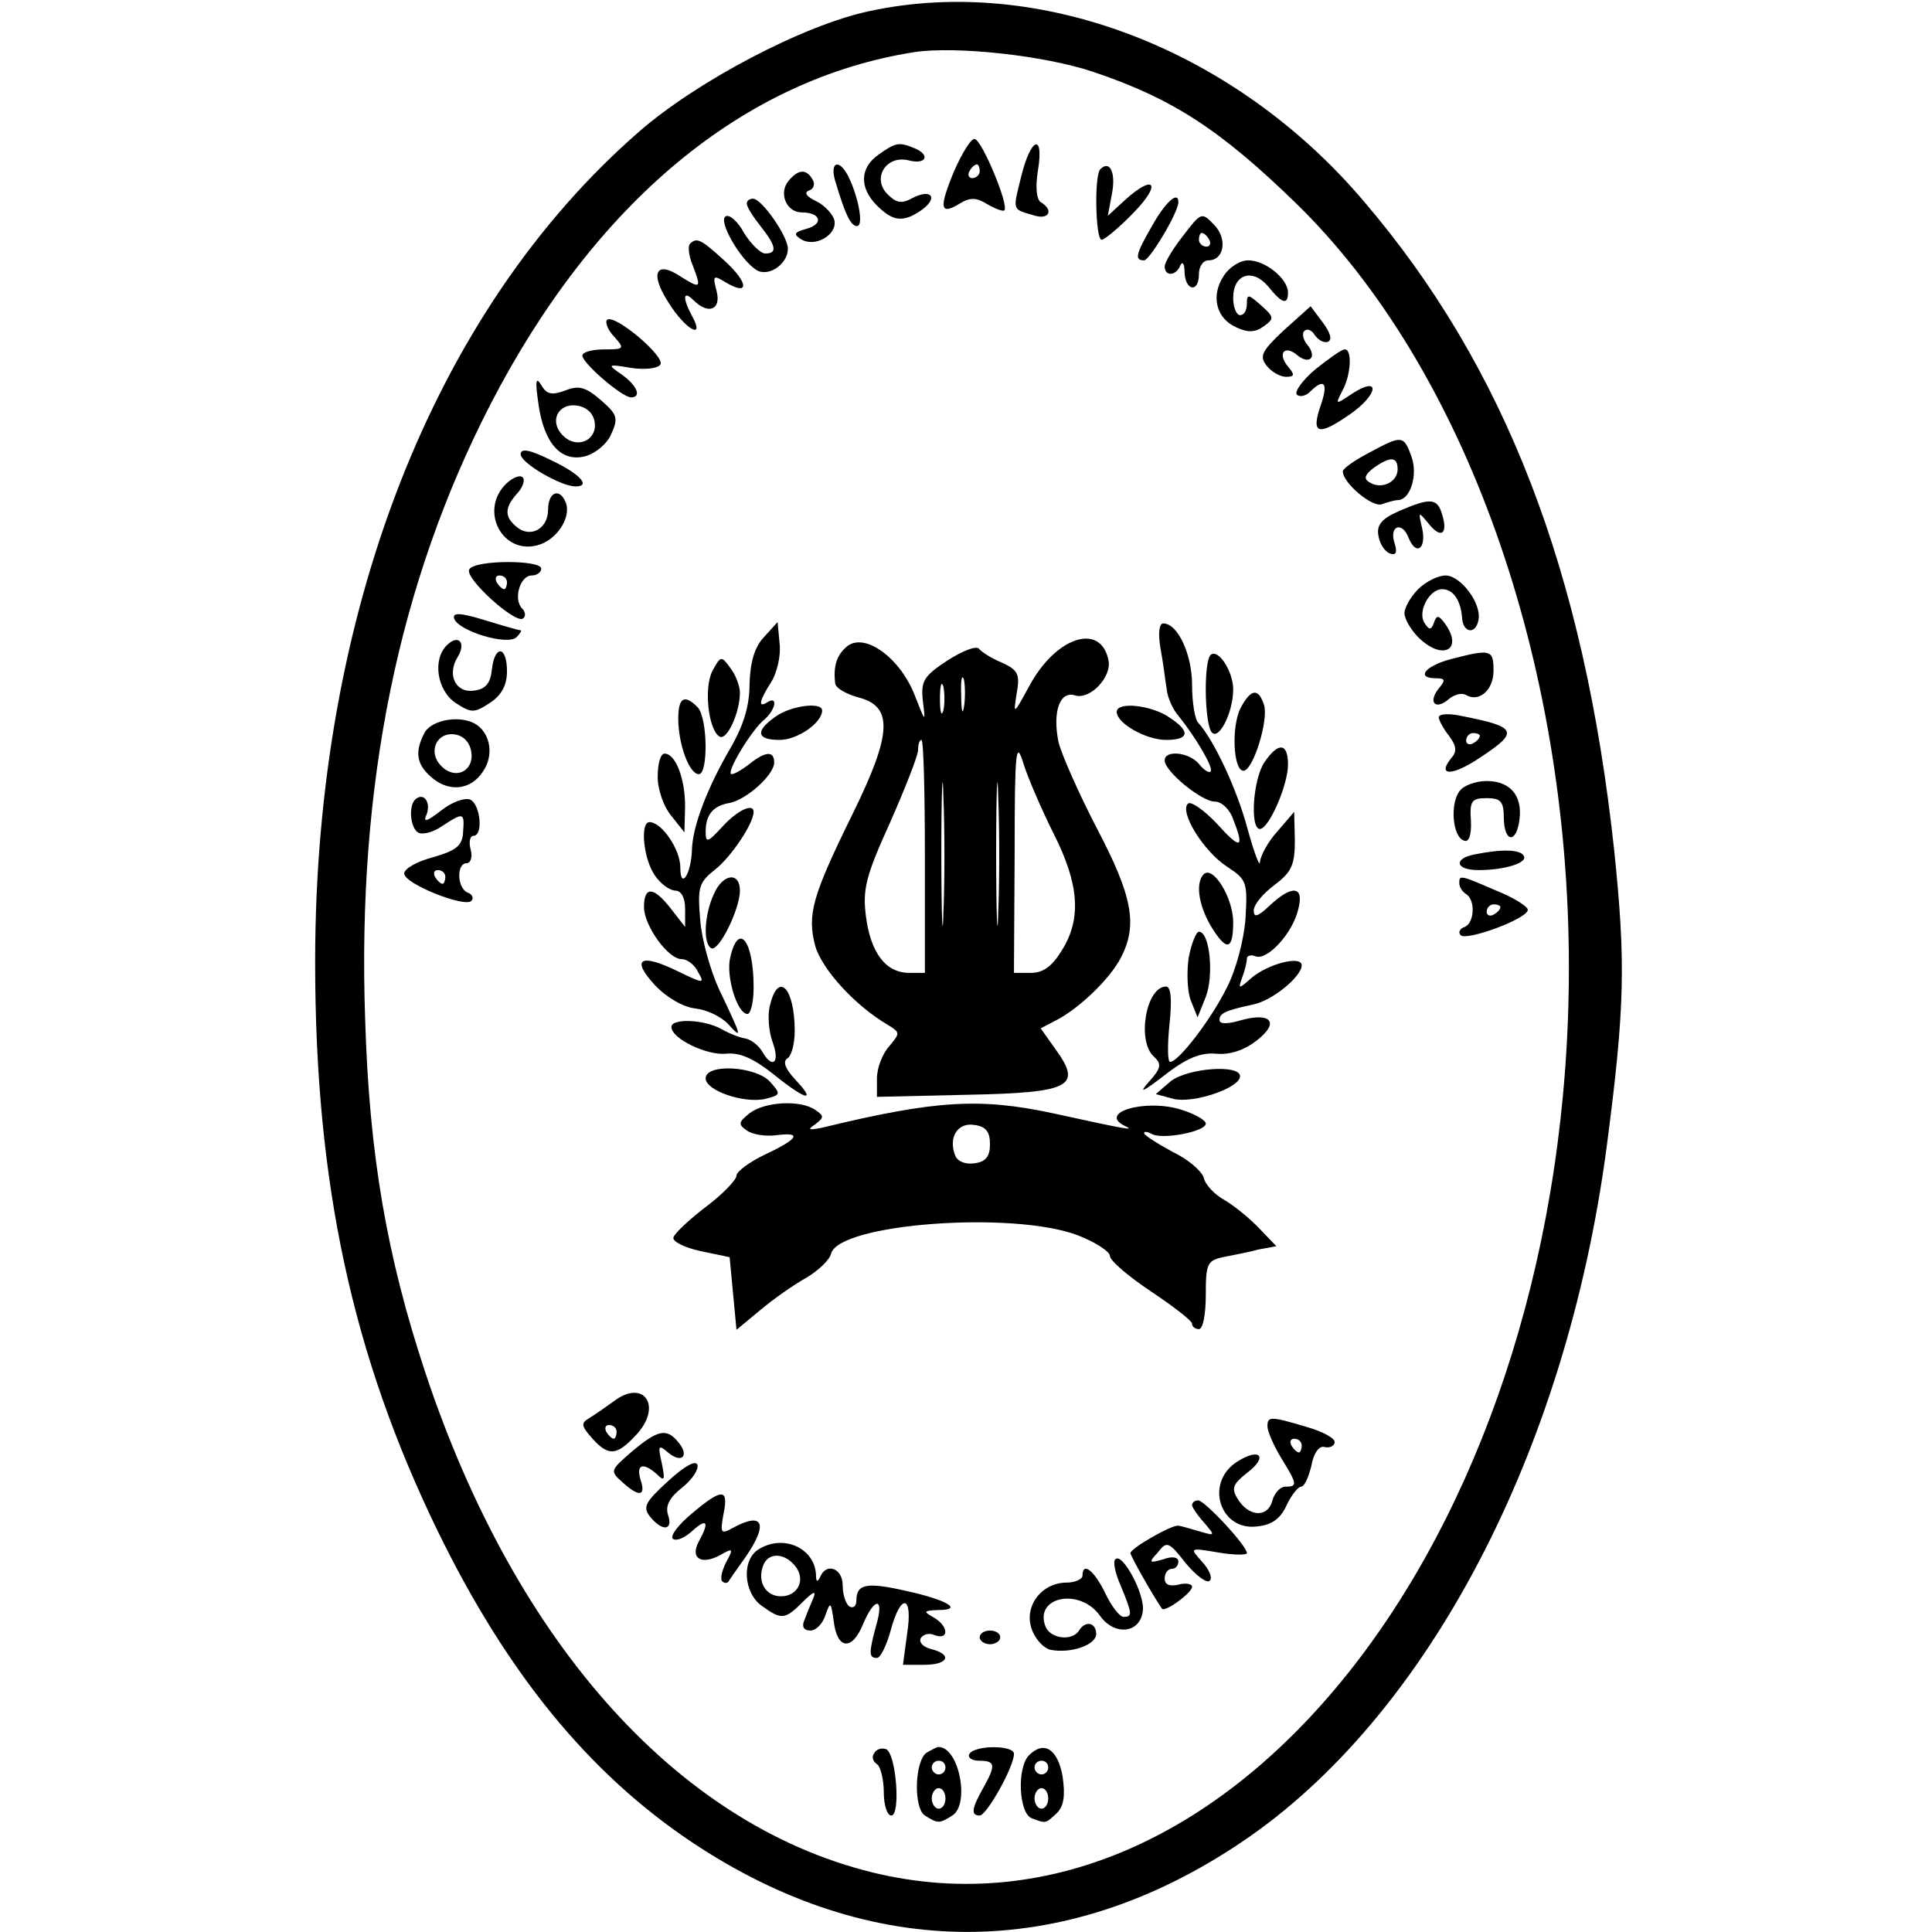 <?xml version="1.0" standalone="no"?>
<!DOCTYPE svg PUBLIC "-//W3C//DTD SVG 20010904//EN"
 "http://www.w3.org/TR/2001/REC-SVG-20010904/DTD/svg10.dtd">
<svg version="1.0" xmlns="http://www.w3.org/2000/svg"
 width="282pt" height="282pt" viewBox="0 0 282 282"
 preserveAspectRatio="xMidYMid meet">
<g transform="translate(0,282) scale(0.1,-0.1)"
fill="#000000" stroke="none">
<path d="M1270 2804 c-96 -20 -252 -102 -337 -176 -301 -262 -473 -704 -473
-1212 0 -323 54 -574 179 -831 101 -207 220 -353 371 -454 261 -174 542 -175
802 0 271 182 474 569 533 1014 27 205 28 271 11 435 -44 407 -159 705 -366
947 -188 221 -471 330 -720 277z m326 -89 c116 -39 186 -85 296 -192 246 -240
398 -666 398 -1115 0 -808 -480 -1440 -1004 -1324 -290 65 -532 332 -665 732
-56 169 -82 317 -88 516 -12 343 49 638 183 898 153 296 370 475 619 514 61 9
190 -5 261 -29z"/>
<path d="M1393 2571 c-23 -55 -21 -66 8 -48 15 9 24 9 40 -1 12 -7 23 -11 25
-9 7 7 -32 101 -43 104 -5 2 -18 -19 -30 -46z m37 -1 c0 -5 -5 -10 -11 -10 -5
0 -7 5 -4 10 3 6 8 10 11 10 2 0 4 -4 4 -10z"/>
<path d="M1282 2594 c-27 -19 -28 -48 -2 -74 24 -24 39 -25 66 -6 24 18 13 31
-14 17 -16 -9 -24 -7 -36 5 -24 23 -3 58 30 50 26 -7 33 8 8 18 -22 9 -27 8
-52 -10z"/>
<path d="M1491 2564 c-13 -52 -14 -49 17 -58 23 -8 31 7 11 19 -6 4 -8 22 -4
46 9 55 -10 49 -24 -7z"/>
<path d="M1220 2553 c14 -47 22 -63 31 -63 10 0 2 43 -13 73 -14 27 -28 20
-18 -10z"/>
<path d="M1606 2573 c-9 -9 -7 -103 2 -103 4 0 26 18 47 40 41 42 30 57 -13
18 l-25 -23 6 32 c6 31 -3 50 -17 36z"/>
<path d="M1151 2556 c-15 -18 -3 -46 19 -46 28 0 33 -17 7 -24 -18 -5 -19 -8
-8 -15 20 -13 53 6 49 27 -2 9 -14 22 -26 28 -15 7 -19 13 -11 16 7 2 9 10 5
16 -9 16 -21 15 -35 -2z"/>
<path d="M1090 2523 c0 -5 9 -19 20 -33 23 -29 25 -40 7 -40 -7 0 -21 14 -31
30 -9 17 -22 28 -27 24 -11 -6 21 -63 45 -78 17 -11 46 8 46 31 0 18 -38 73
-51 73 -5 0 -9 -3 -9 -7z"/>
<path d="M1682 2491 c-25 -43 -26 -51 -12 -51 8 0 50 70 50 85 0 17 -19 0 -38
-34z"/>
<path d="M1727 2476 c-15 -19 -27 -39 -27 -45 0 -15 17 -14 23 2 3 6 6 2 6
-10 1 -28 21 -31 21 -3 0 11 6 20 14 20 23 0 28 32 8 52 -18 19 -19 18 -45
-16z m38 -6 c3 -5 1 -10 -4 -10 -6 0 -11 5 -11 10 0 6 2 10 4 10 3 0 8 -4 11
-10z"/>
<path d="M1007 2464 c-3 -3 -2 -17 4 -31 13 -34 12 -35 -17 -17 -37 25 -46 5
-18 -38 25 -40 54 -55 34 -19 -14 26 -13 38 2 23 22 -22 41 -14 34 13 -6 23
-5 24 13 13 35 -21 34 -1 -1 31 -35 32 -41 35 -51 25z"/>
<path d="M1786 2417 c-19 -29 -11 -62 19 -75 17 -8 28 -7 40 2 15 11 15 13 -4
30 -19 17 -21 17 -21 3 0 -10 -4 -17 -10 -17 -5 0 -10 11 -10 25 0 35 28 44
51 17 20 -25 29 -28 29 -9 0 20 -33 47 -58 47 -12 0 -28 -10 -36 -23z"/>
<path d="M1874 2338 c-33 -31 -36 -38 -25 -52 7 -9 20 -16 28 -16 13 0 13 3 3
15 -16 19 -5 32 13 17 8 -7 17 -9 20 -5 4 3 2 12 -5 20 -6 7 -8 17 -4 20 4 4
11 1 15 -6 5 -7 13 -12 19 -10 7 3 4 13 -7 28 l-18 24 -39 -35z"/>
<path d="M886 2353 c-3 -3 1 -15 11 -25 15 -17 14 -18 -15 -18 -18 0 -32 -4
-32 -9 0 -11 58 -61 71 -61 16 0 9 17 -13 33 -22 15 -22 16 13 10 20 -3 39 -1
43 5 7 12 -68 75 -78 65z"/>
<path d="M1920 2281 c-19 -16 -31 -33 -27 -37 4 -4 13 -2 19 4 21 21 27 13 16
-19 -15 -43 -4 -46 42 -14 42 29 46 58 3 30 -24 -16 -24 -16 -14 4 13 23 15
61 4 61 -5 0 -24 -14 -43 -29z"/>
<path d="M786 2230 c8 -57 33 -85 68 -76 15 4 32 18 38 32 11 24 9 29 -15 50
-22 19 -32 22 -52 14 -19 -7 -27 -6 -35 8 -8 13 -9 6 -4 -28z m82 -26 c4 -27
-26 -40 -46 -20 -21 20 -8 48 20 44 14 -2 24 -11 26 -24z"/>
<path d="M1998 2159 c-21 -11 -38 -23 -38 -27 0 -17 43 -53 57 -48 8 3 19 6
23 6 19 0 30 38 20 64 -11 31 -14 31 -62 5z m42 -24 c0 -19 -24 -30 -41 -19
-9 5 -7 11 6 21 24 17 35 17 35 -2z"/>
<path d="M760 2157 c0 -13 59 -47 80 -47 23 0 7 18 -35 38 -32 16 -45 18 -45
9z"/>
<path d="M736 2111 c-35 -39 -2 -100 48 -87 28 7 50 40 42 62 -9 23 -26 16
-26 -10 0 -28 -26 -42 -46 -25 -18 15 -18 28 2 50 8 9 11 20 6 23 -5 3 -17 -3
-26 -13z"/>
<path d="M2042 2074 c-25 -11 -33 -20 -30 -36 2 -12 9 -23 17 -26 9 -3 11 2 6
17 -7 24 12 30 21 6 11 -27 26 -16 20 13 -6 26 -6 26 9 8 18 -23 29 -16 20 13
-7 24 -17 25 -63 5z"/>
<path d="M685 1989 c-8 -12 66 -79 78 -72 5 3 4 10 -1 15 -13 13 -3 48 14 48
8 0 14 5 14 10 0 13 -97 13 -105 -1z m55 -19 c0 -5 -2 -10 -4 -10 -3 0 -8 5
-11 10 -3 6 -1 10 4 10 6 0 11 -4 11 -10z"/>
<path d="M2070 1960 c-11 -11 -20 -27 -20 -35 0 -8 9 -24 20 -35 35 -35 67
-19 39 20 -9 12 -12 13 -16 1 -4 -11 -7 -11 -14 0 -10 16 7 49 26 49 16 0 27
-16 29 -41 1 -23 20 -26 24 -4 5 24 -26 65 -48 65 -11 0 -29 -9 -40 -20z"/>
<path d="M663 1917 c6 -18 78 -40 91 -27 5 5 8 10 6 10 -3 0 -27 7 -53 15 -36
11 -47 11 -44 2z"/>
<path d="M1115 1890 c-14 -15 -20 -37 -21 -69 0 -32 -9 -61 -29 -95 -33 -57
-54 -112 -55 -146 -1 -36 -17 -60 -17 -26 0 26 -27 66 -45 66 -14 0 -9 -54 8
-78 8 -12 22 -22 30 -22 8 0 14 -10 14 -26 l0 -27 -21 27 c-25 32 -39 33 -39
2 0 -27 35 -76 55 -76 8 0 19 -8 24 -19 10 -17 8 -17 -29 1 -55 27 -70 19 -34
-20 17 -18 41 -32 59 -34 17 -2 38 -12 48 -23 21 -23 20 -19 -13 50 -13 28
-26 74 -28 103 -4 47 -2 54 22 73 23 18 56 67 56 84 0 13 -23 3 -45 -21 -22
-24 -25 -25 -25 -8 0 25 11 38 35 42 25 5 65 41 65 59 0 17 -12 17 -36 -2 -10
-8 -22 -15 -26 -15 -10 0 29 65 48 80 16 14 20 35 4 25 -14 -9 -12 2 6 30 8
13 14 38 12 55 l-3 32 -20 -22z"/>
<path d="M1694 1873 c4 -21 7 -48 9 -59 1 -12 9 -30 18 -40 24 -30 51 -75 46
-80 -2 -3 -10 2 -17 11 -14 17 -50 21 -50 5 0 -16 54 -60 73 -60 10 0 22 -11
27 -26 17 -43 11 -45 -24 -6 -19 20 -38 33 -42 29 -13 -12 23 -70 57 -92 29
-19 30 -23 27 -75 -2 -31 -14 -76 -27 -101 -23 -47 -71 -109 -83 -109 -4 0 -4
25 -1 55 4 37 2 55 -5 55 -29 0 -43 -79 -18 -102 12 -11 11 -17 -7 -37 -16
-18 -9 -15 22 9 32 25 53 34 76 32 20 -2 41 5 59 19 34 26 22 42 -22 30 -20
-6 -32 -6 -32 0 0 10 8 14 50 23 28 6 70 41 70 57 0 15 -50 2 -74 -19 -18 -16
-19 -16 -13 1 4 10 7 23 7 28 0 4 6 6 13 3 17 -6 54 34 62 69 9 34 -9 36 -42
5 -17 -16 -23 -18 -23 -7 0 9 14 25 30 37 25 19 30 29 30 65 l-1 42 -24 -28
c-14 -15 -25 -36 -26 -45 0 -9 -8 12 -18 48 -16 60 -50 131 -72 155 -5 5 -9
30 -9 55 0 45 -21 90 -42 90 -6 0 -8 -14 -4 -37z"/>
<path d="M652 1878 c-21 -21 -14 -66 13 -84 23 -15 27 -15 50 0 17 11 25 26
25 46 0 38 -18 39 -22 3 -2 -20 -9 -29 -26 -31 -27 -4 -40 23 -24 49 13 21 1
34 -16 17z"/>
<path d="M1237 1877 c-15 -12 -21 -28 -18 -54 0 -7 16 -16 34 -21 51 -13 49
-53 -8 -169 -60 -122 -67 -148 -55 -194 10 -34 58 -87 106 -115 18 -11 18 -12
2 -31 -10 -11 -18 -32 -18 -47 l0 -27 131 3 c152 3 169 12 130 66 l-22 31 23
12 c33 17 78 60 94 91 25 48 17 90 -35 189 -27 52 -52 109 -56 126 -9 44 2 75
24 68 22 -7 54 27 49 51 -11 56 -77 35 -116 -38 -23 -42 -23 -42 -18 -10 5 28
2 34 -22 45 -15 6 -30 16 -33 20 -4 5 -24 -3 -46 -17 -35 -23 -39 -30 -36 -59
4 -32 4 -32 -11 6 -21 56 -73 94 -99 74z m170 -89 c-2 -13 -4 -5 -4 17 -1 22
1 32 4 23 2 -10 2 -28 0 -40z m-30 -5 c-3 -10 -5 -2 -5 17 0 19 2 27 5 18 2
-10 2 -26 0 -35z m-27 -213 l0 -170 -23 0 c-34 0 -56 29 -63 82 -5 39 -1 58
35 137 22 50 41 98 41 106 0 8 2 15 5 15 3 0 5 -76 5 -170z m27 -83 c-1 -45
-3 -5 -3 88 0 94 2 130 3 82 2 -48 2 -125 0 -170z m80 0 c-1 -45 -3 -5 -3 88
0 94 2 130 3 82 2 -48 2 -125 0 -170z m81 116 c37 -73 41 -124 12 -170 -14
-23 -27 -33 -45 -33 l-25 0 1 173 c0 154 2 168 13 132 7 -22 27 -68 44 -102z"/>
<path d="M1767 1864 c-10 -10 -9 -96 1 -112 10 -15 32 27 32 62 0 26 -22 60
-33 50z"/>
<path d="M2118 1858 c-38 -10 -52 -28 -22 -28 14 0 14 -3 4 -15 -16 -20 -5
-32 14 -16 8 7 19 10 25 7 19 -12 41 6 41 35 0 31 -4 32 -62 17z"/>
<path d="M1040 1841 c-13 -25 -6 -86 10 -96 11 -7 30 35 30 64 0 9 -6 26 -14
36 -13 18 -14 18 -26 -4z"/>
<path d="M1811 1787 c-14 -27 -11 -92 4 -92 14 0 37 74 30 96 -8 25 -19 24
-34 -4z"/>
<path d="M990 1771 c0 -37 16 -81 30 -81 14 0 13 83 -2 98 -19 19 -28 14 -28
-17z"/>
<path d="M1132 1774 c-30 -21 -28 -34 6 -34 26 0 62 25 62 43 0 13 -46 7 -68
-9z"/>
<path d="M1630 1781 c0 -17 43 -41 72 -41 35 0 36 13 3 34 -26 17 -75 22 -75
7z"/>
<path d="M2100 1773 c0 -4 7 -17 15 -27 11 -15 12 -23 3 -33 -21 -26 2 -26 42
1 58 38 55 45 -27 61 -18 4 -33 3 -33 -2z m60 -27 c0 -3 -4 -8 -10 -11 -5 -3
-10 -1 -10 4 0 6 5 11 10 11 6 0 10 -2 10 -4z"/>
<path d="M620 1751 c-15 -28 -12 -46 8 -64 26 -24 59 -21 77 7 16 23 11 54 -9
68 -22 15 -65 8 -76 -11z m68 -29 c4 -28 -24 -41 -44 -20 -20 20 -7 50 20 46
13 -2 22 -12 24 -26z"/>
<path d="M1846 1708 c-17 -24 -22 -98 -7 -98 13 0 41 64 41 94 0 32 -14 33
-34 4z"/>
<path d="M960 1686 c0 -19 9 -44 20 -57 l19 -24 1 38 c0 41 -14 77 -30 77 -6
0 -10 -15 -10 -34z"/>
<path d="M2131 1666 c-15 -18 -11 -68 6 -73 7 -3 11 8 10 29 -2 29 1 33 23 33
21 0 25 -5 25 -30 1 -36 19 -36 23 0 4 34 -14 55 -48 55 -15 0 -33 -6 -39 -14z"/>
<path d="M606 1653 c-10 -10 -7 -41 4 -48 6 -4 22 0 35 9 32 21 33 20 31 -8
-1 -20 -9 -27 -43 -37 -24 -6 -43 -17 -43 -24 0 -15 88 -50 98 -40 4 4 1 10
-5 12 -16 6 -17 43 -2 43 6 0 9 9 6 20 -3 11 -1 20 4 20 15 0 10 47 -5 53 -8
3 -27 -4 -42 -16 -22 -17 -27 -18 -21 -5 6 18 -5 32 -17 21z m44 -113 c0 -5
-2 -10 -4 -10 -3 0 -8 5 -11 10 -3 6 -1 10 4 10 6 0 11 -4 11 -10z"/>
<path d="M2153 1573 c-32 -6 -29 -23 5 -23 39 0 73 11 66 21 -5 9 -31 10 -71
2z"/>
<path d="M1757 1544 c-12 -12 -8 -44 10 -75 23 -38 33 -37 33 5 0 35 -29 83
-43 70z"/>
<path d="M1042 1515 c-14 -30 -16 -72 -4 -79 11 -6 42 57 42 84 0 28 -25 25
-38 -5z"/>
<path d="M2130 1531 c0 -6 5 -13 10 -16 14 -9 12 -42 -2 -48 -7 -2 -10 -8 -6
-12 8 -9 98 24 98 37 0 5 -21 18 -46 28 -53 23 -54 23 -54 11z m60 -35 c0 -3
-4 -8 -10 -11 -5 -3 -10 -1 -10 4 0 6 5 11 10 11 6 0 10 -2 10 -4z"/>
<path d="M1735 1422 c-3 -21 -2 -49 3 -62 l10 -25 12 30 c12 31 6 95 -10 95
-4 0 -11 -17 -15 -38z"/>
<path d="M1066 1423 c-7 -27 10 -83 25 -83 5 0 9 18 9 39 0 68 -22 96 -34 44z"/>
<path d="M1124 1353 c-4 -14 -2 -39 4 -55 11 -30 -1 -39 -16 -12 -5 8 -15 16
-23 18 -8 1 -24 7 -36 14 -25 14 -73 16 -73 3 0 -17 52 -42 80 -39 20 2 40 -7
69 -30 47 -38 64 -42 32 -8 -14 15 -19 26 -12 31 6 3 11 21 11 40 0 63 -24 88
-36 38z"/>
<path d="M1030 1246 c0 -18 56 -37 87 -30 23 6 23 7 7 25 -21 23 -94 27 -94 5z"/>
<path d="M1709 1242 l-22 -19 26 -7 c29 -7 97 16 97 33 0 18 -76 12 -101 -7z"/>
<path d="M1094 1195 c-16 -13 -17 -16 -4 -25 8 -6 27 -9 43 -7 38 5 33 -5 -16
-28 -23 -11 -42 -25 -42 -31 0 -6 -20 -27 -44 -45 -25 -19 -46 -39 -48 -45 -2
-6 16 -15 39 -20 l43 -9 5 -53 5 -53 35 29 c19 16 49 37 67 47 17 10 34 26 36
35 11 44 265 63 360 27 26 -10 47 -24 47 -30 0 -7 27 -30 60 -52 33 -22 60
-43 60 -47 0 -5 5 -8 10 -8 6 0 10 22 10 50 0 45 2 50 25 55 14 3 37 7 51 11
l27 5 -24 25 c-13 14 -36 33 -51 42 -15 8 -29 23 -31 33 -3 10 -23 27 -46 38
-22 12 -41 24 -41 27 0 3 5 2 11 -1 14 -9 79 3 79 15 0 5 -16 14 -35 20 -52
17 -125 -4 -82 -24 12 -6 8 -6 -106 19 -107 23 -172 19 -337 -21 -20 -4 -22
-3 -10 5 13 10 13 12 0 21 -22 15 -74 12 -96 -5z m351 -45 c0 -18 -6 -26 -23
-28 -13 -2 -25 3 -28 12 -10 26 4 48 28 44 17 -2 23 -10 23 -28z"/>
<path d="M895 774 c-11 -8 -27 -19 -35 -24 -12 -7 -12 -11 4 -29 24 -27 36
-26 64 4 40 42 12 84 -33 49z m5 -44 c0 -5 -2 -10 -4 -10 -3 0 -8 5 -11 10 -3
6 -1 10 4 10 6 0 11 -4 11 -10z"/>
<path d="M1850 738 c0 -7 9 -28 20 -46 24 -39 24 -42 6 -42 -7 0 -16 -9 -19
-21 -7 -25 -35 -23 -51 4 -9 15 -6 21 14 37 32 24 19 38 -15 16 -47 -31 -24
-101 30 -94 21 2 34 11 43 31 7 15 17 27 21 27 5 0 11 14 15 30 3 18 11 30 19
28 7 -2 14 1 15 6 2 6 -16 16 -40 23 -54 16 -58 16 -58 1z m50 -28 c0 -5 -2
-10 -4 -10 -3 0 -8 5 -11 10 -3 6 -1 10 4 10 6 0 11 -4 11 -10z"/>
<path d="M922 701 c-31 -27 -32 -28 -14 -44 25 -23 35 -21 27 3 -7 23 4 26 24
8 11 -11 12 -8 7 16 -6 26 -5 28 9 16 20 -17 32 -5 15 15 -17 21 -30 18 -68
-14z"/>
<path d="M975 658 c-34 -31 -37 -38 -26 -52 18 -22 34 -20 26 3 -4 13 2 25 21
40 14 11 24 26 22 33 -3 7 -19 -2 -43 -24z"/>
<path d="M1010 611 c-19 -16 -32 -32 -28 -37 5 -4 17 1 28 11 22 20 26 14 10
-15 -13 -24 3 -35 31 -20 19 11 20 10 9 -10 -6 -12 -9 -24 -6 -28 3 -3 7 -3 9
-1 1 2 12 18 25 36 34 49 26 67 -18 43 -18 -10 -19 -8 -14 20 8 38 -2 38 -46
1z"/>
<path d="M1740 623 c0 -3 8 -15 18 -26 16 -19 16 -19 -8 -12 -14 4 -27 8 -30
8 -9 2 -70 -33 -70 -40 0 -4 34 -64 46 -81 4 -6 44 23 44 32 0 4 -9 6 -20 3
-13 -3 -20 0 -20 9 0 8 5 14 10 14 6 0 10 5 10 11 0 6 -9 8 -22 3 -21 -6 -22
-5 -8 10 13 17 16 16 41 -16 15 -18 31 -30 35 -25 4 4 -1 16 -11 27 -19 21
-19 21 23 14 23 -4 42 -4 42 -1 0 11 -62 77 -71 77 -5 0 -9 -3 -9 -7z"/>
<path d="M1108 559 c-26 -15 -23 -64 4 -83 29 -21 34 -20 60 6 15 15 20 17 15
5 -4 -9 -10 -24 -13 -32 -4 -9 -1 -15 9 -15 8 0 18 10 22 23 7 20 8 19 12 -10
5 -41 27 -43 43 -3 17 40 31 38 19 -2 -11 -41 -11 -48 1 -48 5 0 14 18 20 40
15 56 33 52 24 -5 l-6 -45 31 0 c35 0 42 15 10 23 -12 3 -18 10 -15 16 4 6 13
8 21 4 21 -7 19 14 -2 26 -16 9 -15 10 7 11 37 0 12 15 -48 28 -57 13 -72 10
-72 -14 0 -8 -4 -12 -10 -9 -5 3 -10 17 -10 31 0 25 -24 34 -33 12 -4 -8 -6
-7 -6 4 -2 38 -47 59 -83 37z m52 -24 c17 -20 5 -45 -20 -45 -23 0 -35 22 -26
45 7 19 30 19 46 0z"/>
<path d="M1628 544 c-4 -3 0 -21 8 -39 17 -41 17 -45 4 -45 -6 0 -18 16 -27
35 -16 33 -33 46 -33 25 0 -5 -11 -10 -23 -10 -37 0 -63 -35 -51 -68 5 -15 18
-28 27 -30 30 -6 67 7 67 23 0 17 -16 20 -25 5 -10 -16 -42 -12 -49 6 -17 44
51 57 80 15 21 -29 58 -25 62 7 4 24 -30 87 -40 76z"/>
<path d="M1430 430 c0 -5 7 -10 15 -10 8 0 15 5 15 10 0 6 -7 10 -15 10 -8 0
-15 -4 -15 -10z"/>
<path d="M1276 261 c-4 -5 -2 -12 4 -16 5 -3 10 -22 10 -41 0 -19 5 -34 11
-34 14 0 7 92 -8 97 -6 2 -14 0 -17 -6z"/>
<path d="M1353 262 c-18 -11 -20 -81 -3 -92 19 -12 21 -12 40 0 26 16 10 100
-20 100 -3 0 -10 -4 -17 -8z m27 -22 c0 -5 -4 -10 -10 -10 -5 0 -10 5 -10 10
0 6 5 10 10 10 6 0 10 -4 10 -10z m0 -45 c0 -8 -4 -15 -10 -15 -5 0 -10 7 -10
15 0 8 5 15 10 15 6 0 10 -7 10 -15z"/>
<path d="M1415 260 c-3 -5 3 -10 14 -10 24 0 25 -6 6 -40 -17 -30 -18 -40 -5
-40 10 0 50 71 50 90 0 13 -57 13 -65 0z"/>
<path d="M1502 258 c-18 -18 -15 -85 4 -92 21 -8 20 -8 37 8 10 10 12 26 8 53
-7 40 -27 53 -49 31z m28 -18 c0 -5 -4 -10 -10 -10 -5 0 -10 5 -10 10 0 6 5
10 10 10 6 0 10 -4 10 -10z m0 -45 c0 -8 -4 -15 -10 -15 -5 0 -10 7 -10 15 0
8 5 15 10 15 6 0 10 -7 10 -15z"/>
</g>
</svg>
